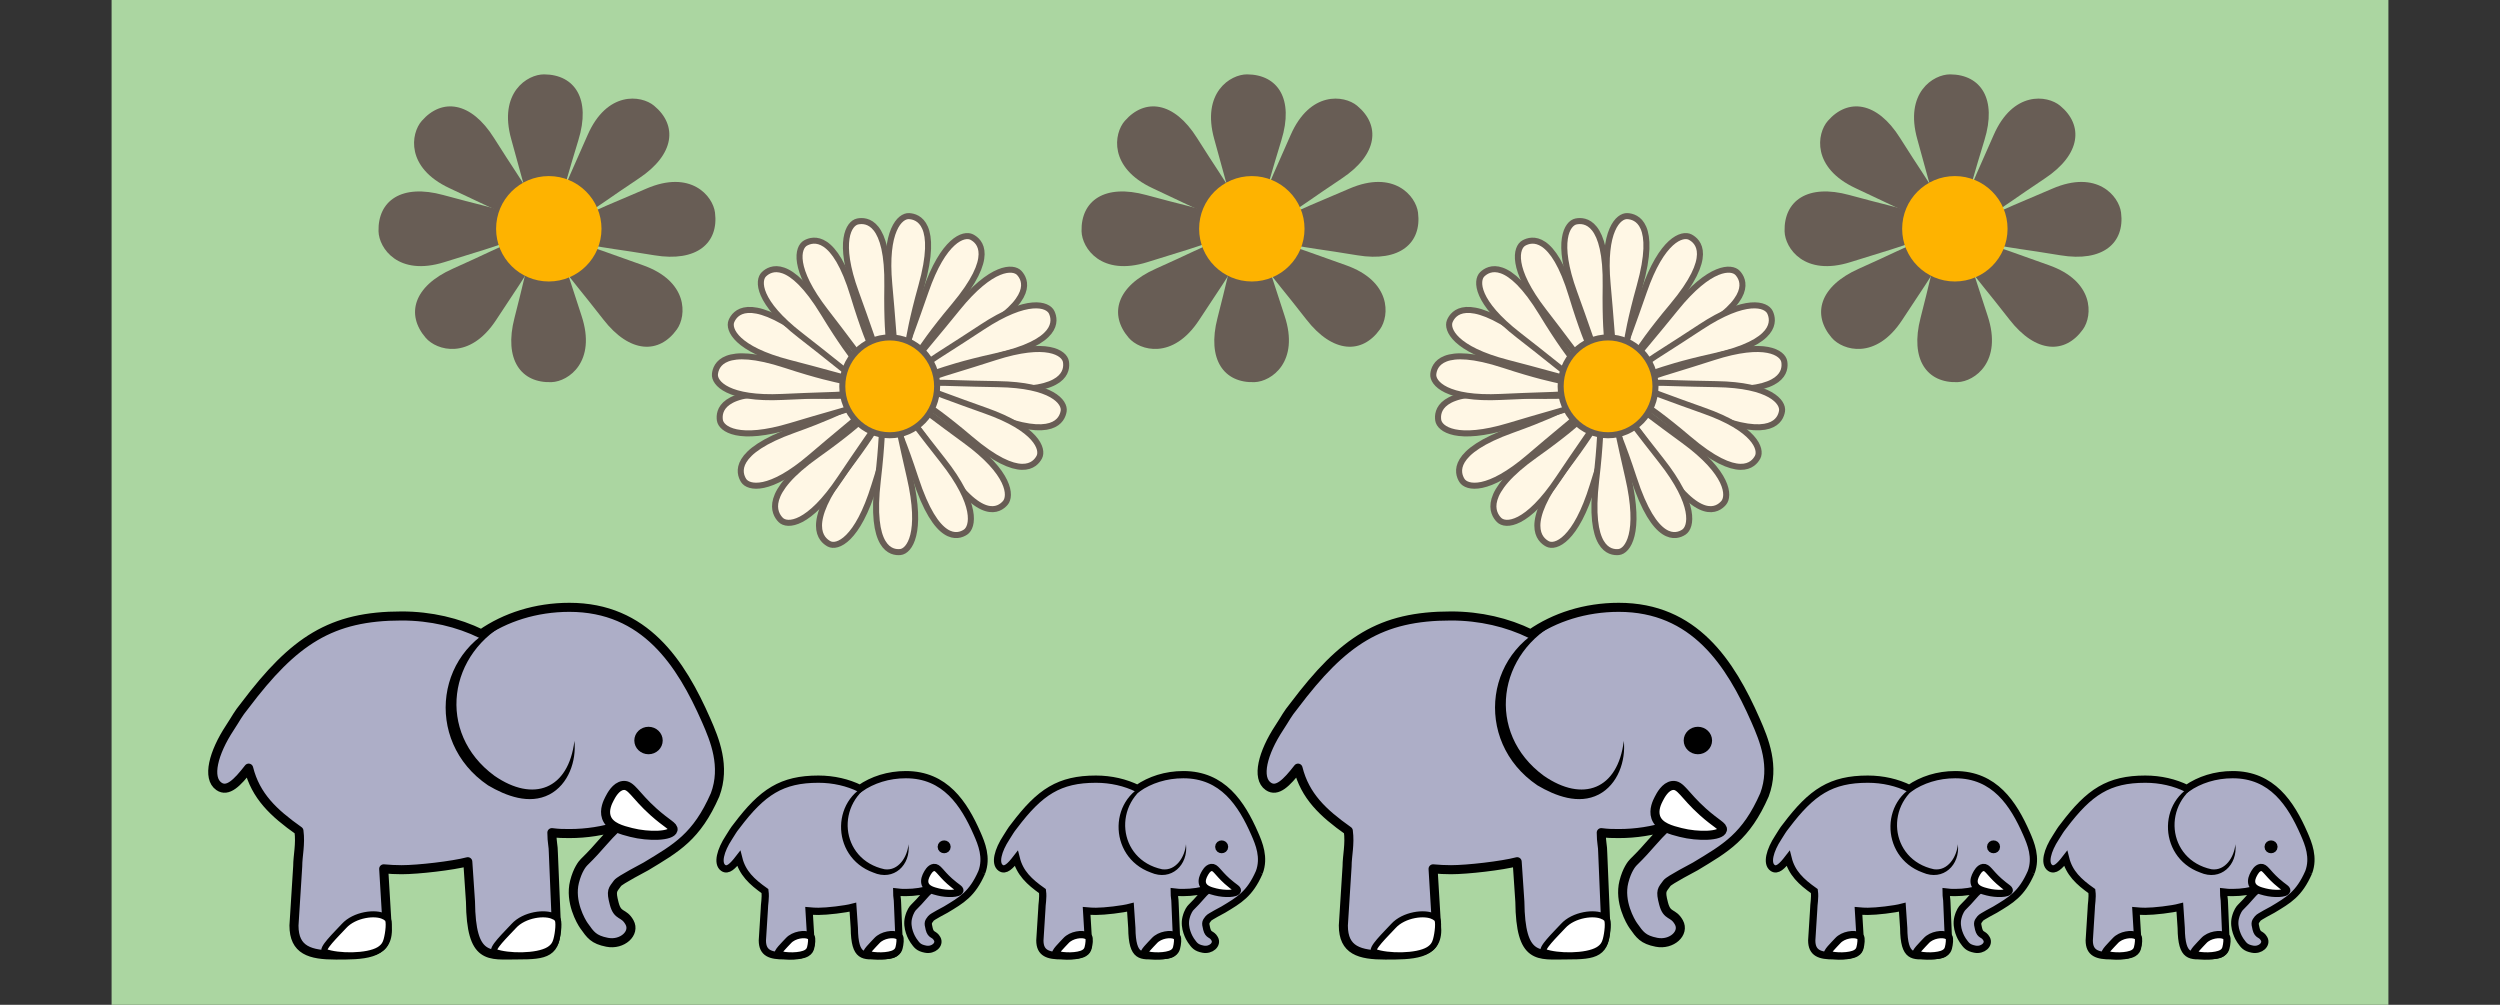 <?xml version="1.0" encoding="utf-8"?>
<!-- Generator: Adobe Illustrator 26.5.0, SVG Export Plug-In . SVG Version: 6.00 Build 0)  -->
<svg version="1.1" xmlns="http://www.w3.org/2000/svg" xmlns:xlink="http://www.w3.org/1999/xlink" x="0px" y="0px"
	 viewBox="0 0 414 166.397" enable-background="new 0 0 414 166.397" xml:space="preserve">
<rect x="0" y="0" width="414" height="166.397" fill="#333333" stroke="none"/>
<g id="Type">
</g>
<g id="Book_Page_Mockup">
</g>
<g id="Swatches_00000051377212806332816590000007020087799797095053_">
</g>
<g id="Image_Refactoring">
	<rect x="18.48" y="0" fill="#ABD6A1" width="377.041" height="166.397"/>
	<g>
		<g>
			<g>
				<path fill="#685D55" d="M118.404,35.202c0.639,5.029-2.989,8.248-10.055,7.072
					c-11.434-1.904-11.766-1.199-12.14-3.96
					c-0.374-2.761-0.366-2.238,10.812-7.071
					C114.391,28.055,118.052,32.438,118.404,35.202z"/>
			</g>
			<g>
				<path fill="#685D55" d="M108.314,17.506c3.903,3.235,3.453,8.065-2.511,12.033
					c-9.65,6.421-9.411,7.162-11.571,5.402
					c-2.16-1.76-1.796-1.384,3.064-12.55
					C100.501,15.029,106.169,15.728,108.314,17.506z"/>
			</g>
			<g>
				<path fill="#685D55" d="M90.117,12.315c5.069,0.042,7.772,4.07,5.657,10.914
					c-3.423,11.075-2.769,11.498-5.555,11.498c-2.786-0-2.267,0.062-5.554-11.664
					C82.497,15.332,87.331,12.292,90.117,12.315z"/>
			</g>
			<g>
				<path fill="#685D55" d="M69.839,20.024c3.335-3.818,8.151-3.244,11.965,2.82
					c6.171,9.812,6.918,9.592,5.102,11.706s-1.43,1.76-12.467-3.386
					C67.162,27.77,68.006,22.122,69.839,20.024z"/>
			</g>
			<g>
				<path fill="#685D55" d="M62.683,38.301c-0.121-5.068,3.818-7.899,10.727-6.004
					c11.179,3.065,11.581,2.398,11.67,5.183c0.089,2.785,0.134,2.263-11.479,5.926
					C65.943,45.821,62.75,41.086,62.683,38.301z"/>
			</g>
			<g>
				<path fill="#685D55" d="M70.495,55.94c-3.306-3.843-2.054-8.529,4.49-11.443
					c10.589-4.716,10.477-5.486,12.311-3.389c1.834,2.097,1.539,1.665-5.122,11.86
					C77.783,59.69,72.312,58.052,70.495,55.94z"/>
			</g>
			<g>
				<path fill="#685D55" d="M91.353,63.282c-5.066,0.192-7.951-3.707-6.153-10.642
					c2.909-11.221,2.237-11.613,5.02-11.741c2.783-0.128,2.261-0.166,6.085,11.395
					C98.826,59.917,94.137,63.176,91.353,63.282z"/>
			</g>
			<g>
				<path fill="#685D55" d="M112.1,54.535c-2.942,4.129-7.791,4.033-12.185-1.625
					c-7.109-9.155-7.831-8.862-6.233-11.145c1.598-2.282,1.249-1.892,12.74,2.139
					C113.999,46.562,113.717,52.266,112.1,54.535z"/>
			</g>
			<circle fill="#FEB300" cx="90.88" cy="37.886" r="8.727"/>
		</g>
		<g>
			<g>
				<path fill="#685D55" d="M234.825,35.202c0.639,5.029-2.989,8.248-10.055,7.072
					c-11.434-1.904-11.766-1.199-12.14-3.96
					c-0.374-2.761-0.366-2.238,10.812-7.071
					C230.813,28.055,234.474,32.438,234.825,35.202z"/>
			</g>
			<g>
				<path fill="#685D55" d="M224.735,17.506c3.903,3.235,3.453,8.065-2.511,12.033
					c-9.65,6.421-9.411,7.162-11.571,5.402s-1.796-1.384,3.064-12.55
					C216.923,15.029,222.59,15.728,224.735,17.506z"/>
			</g>
			<g>
				<path fill="#685D55" d="M206.539,12.315c5.069,0.042,7.772,4.07,5.657,10.914
					c-3.423,11.075-2.769,11.498-5.555,11.498c-2.786-0-2.266,0.062-5.554-11.664
					C198.918,15.332,203.753,12.292,206.539,12.315z"/>
			</g>
			<g>
				<path fill="#685D55" d="M186.261,20.024c3.335-3.818,8.151-3.244,11.965,2.82
					c6.171,9.812,6.918,9.592,5.102,11.706c-1.815,2.114-1.43,1.76-12.467-3.386
					C183.584,27.77,184.428,22.122,186.261,20.024z"/>
			</g>
			<g>
				<path fill="#685D55" d="M179.105,38.301c-0.121-5.068,3.818-7.899,10.727-6.004
					c11.179,3.065,11.581,2.398,11.67,5.183c0.089,2.785,0.134,2.263-11.479,5.926
					C182.365,45.821,179.172,41.086,179.105,38.301z"/>
			</g>
			<g>
				<path fill="#685D55" d="M186.917,55.94c-3.306-3.843-2.054-8.529,4.49-11.443
					c10.589-4.716,10.477-5.486,12.311-3.389c1.834,2.097,1.539,1.665-5.122,11.86
					C194.205,59.69,188.734,58.052,186.917,55.94z"/>
			</g>
			<g>
				<path fill="#685D55" d="M207.774,63.282c-5.066,0.192-7.951-3.707-6.153-10.642
					c2.909-11.221,2.237-11.613,5.02-11.741c2.783-0.128,2.261-0.166,6.085,11.395
					C215.248,59.917,210.559,63.176,207.774,63.282z"/>
			</g>
			<g>
				<path fill="#685D55" d="M228.522,54.535c-2.942,4.129-7.791,4.033-12.185-1.625
					c-7.109-9.155-7.831-8.862-6.233-11.145c1.598-2.282,1.249-1.892,12.74,2.139
					C230.421,46.562,230.138,52.266,228.522,54.535z"/>
			</g>
			<circle fill="#FEB300" cx="207.302" cy="37.886" r="8.727"/>
		</g>
		<g>
			<g>
				<path fill="#685D55" d="M351.247,35.202c0.639,5.029-2.989,8.248-10.055,7.072
					c-11.434-1.904-11.766-1.199-12.14-3.96
					c-0.374-2.761-0.366-2.238,10.812-7.071
					C347.234,28.055,350.896,32.438,351.247,35.202z"/>
			</g>
			<g>
				<path fill="#685D55" d="M341.157,17.506c3.903,3.235,3.453,8.065-2.511,12.033
					c-9.65,6.421-9.411,7.162-11.571,5.402
					c-2.16-1.76-1.796-1.384,3.064-12.55
					C333.344,15.029,339.012,15.728,341.157,17.506z"/>
			</g>
			<g>
				<path fill="#685D55" d="M322.961,12.315c5.069,0.042,7.772,4.07,5.657,10.914
					c-3.423,11.075-2.769,11.498-5.555,11.498c-2.786-0-2.267,0.062-5.554-11.664
					C315.34,15.332,320.174,12.292,322.961,12.315z"/>
			</g>
			<g>
				<path fill="#685D55" d="M302.682,20.024c3.335-3.818,8.151-3.244,11.965,2.82
					c6.171,9.812,6.918,9.592,5.102,11.706s-1.43,1.76-12.467-3.386
					C300.005,27.77,300.85,22.122,302.682,20.024z"/>
			</g>
			<g>
				<path fill="#685D55" d="M295.527,38.301c-0.121-5.068,3.818-7.899,10.727-6.004
					c11.179,3.065,11.581,2.398,11.67,5.183c0.089,2.785,0.134,2.263-11.479,5.926
					C298.786,45.821,295.593,41.086,295.527,38.301z"/>
			</g>
			<g>
				<path fill="#685D55" d="M303.339,55.94c-3.306-3.843-2.054-8.529,4.49-11.443
					c10.589-4.716,10.477-5.486,12.311-3.389s1.539,1.665-5.122,11.86
					C310.627,59.69,305.156,58.052,303.339,55.94z"/>
			</g>
			<g>
				<path fill="#685D55" d="M324.196,63.282c-5.066,0.192-7.951-3.707-6.153-10.642
					c2.909-11.221,2.237-11.613,5.02-11.741c2.783-0.128,2.261-0.166,6.085,11.395
					C331.67,59.917,326.98,63.176,324.196,63.282z"/>
			</g>
			<g>
				<path fill="#685D55" d="M344.943,54.535c-2.942,4.129-7.791,4.033-12.185-1.625
					c-7.109-9.155-7.831-8.862-6.233-11.145c1.598-2.282,1.249-1.892,12.74,2.139
					C346.843,46.562,346.56,52.266,344.943,54.535z"/>
			</g>
			<circle fill="#FEB300" cx="323.724" cy="37.886" r="8.727"/>
		</g>
		<g>
			<path fill="#FFF7E5" stroke="#685D55" stroke-miterlimit="10" d="M157.998,50.68
				c6.94-8.284,4.232-10.745,2.93-11.42s-4.695,0.426-7.647,8.974
				c-3.784,10.959-4.232,10.745-2.93,11.42
				C151.654,60.33,150.704,59.387,157.998,50.68z"/>
			<path fill="#FFF7E5" stroke="#685D55" stroke-miterlimit="10" d="M162.145,54.942
				c9.347-5.424,7.64-8.66,6.646-9.739c-0.994-1.079-4.559-1.199-10.247,5.832
				c-7.291,9.014-7.64,8.66-6.646,9.739
				C152.893,61.852,152.321,60.642,162.145,54.942z"/>
			<path fill="#FFF7E5" stroke="#685D55" stroke-miterlimit="10" d="M164.877,58.997
				c10.551-2.337,9.904-5.938,9.283-7.268s-3.982-2.524-11.532,2.453
				c-9.679,6.382-9.904,5.938-9.283,7.268
				C153.966,62.78,153.787,61.454,164.877,58.997z"/>
			<path fill="#FFF7E5" stroke="#685D55" stroke-miterlimit="10" d="M165.63,64.408
				c10.791,0.57,11.132-3.073,10.889-4.52c-0.243-1.447-3.161-3.497-11.768-0.721
				c-11.034,3.56-11.132,3.073-10.889,4.52
				C154.105,65.134,154.287,63.808,165.63,64.408z"/>
			<path fill="#FFF7E5" stroke="#685D55" stroke-miterlimit="10" d="M156.231,77.076
				c6.158,9.449,9.247,7.361,10.242,6.214c0.995-1.147,0.828-4.938-6.638-10.368
				c-9.572-6.961-9.247-7.361-10.242-6.214
				C148.598,67.856,149.758,67.145,156.231,77.076z"/>
			<path fill="#FFF7E5" stroke="#685D55" stroke-miterlimit="10" d="M164.378,68.858
				c10.035,4.01,11.529,0.67,11.764-0.778c0.236-1.448-1.869-4.328-10.911-4.466
				c-11.592-0.177-11.529-0.67-11.764,0.778
				C153.232,65.84,153.831,64.644,164.378,68.858z"/>
			<path fill="#FFF7E5" stroke="#685D55" stroke-miterlimit="10" d="M160.705,72.694
				c8.236,6.996,10.715,4.305,11.4,3.008c0.684-1.298-0.394-4.698-8.922-7.708
				c-10.933-3.858-10.715-4.305-11.4-3.008
				C151.099,66.284,152.048,65.34,160.705,72.694z"/>
			<path fill="#FFF7E5" stroke="#685D55" stroke-miterlimit="10" d="M140.044,77.866
				c-6.804,8.934-4.056,11.505-2.743,12.201c1.313,0.696,4.688-0.535,7.499-9.68
				c3.604-11.725,4.056-11.505,2.743-12.201
				C146.229,67.49,147.195,68.476,140.044,77.866z"/>
			<path fill="#FFF7E5" stroke="#685D55" stroke-miterlimit="10" d="M151.598,79.2
				c3.541,10.864,7.043,9.737,8.292,8.918c1.249-0.82,2.047-4.519-3.77-11.886
				c-7.458-9.445-7.043-9.737-8.292-8.918
				C146.579,68.134,147.876,67.782,151.598,79.2z"/>
			<path fill="#FFF7E5" stroke="#685D55" stroke-miterlimit="10" d="M145.368,79.52
				c-1.336,11.41,2.274,12.047,3.734,11.899c1.461-0.148,3.713-3.091,1.555-12.435
				c-2.767-11.98-2.274-12.047-3.734-11.899
				C145.462,67.233,146.771,67.527,145.368,79.52z"/>
			<path fill="#FFF7E5" stroke="#685D55" stroke-miterlimit="10" d="M135.31,75.315
				c-8.994,6.374-7.091,9.698-6.032,10.779c1.059,1.08,4.625,0.974,9.867-6.866
				c6.721-10.052,7.091-9.698,6.032-10.779
				C144.118,67.369,144.763,68.616,135.31,75.315z"/>
			<path fill="#FFF7E5" stroke="#685D55" stroke-miterlimit="10" d="M131.445,71.196
				c-10.176,3.637-9.085,7.129-8.303,8.371c0.782,1.241,4.266,2.007,11.135-3.875
				c8.806-7.541,9.085-7.129,8.303-8.371
				C141.798,66.08,142.141,67.373,131.445,71.196z"/>
			<path fill="#FFF7E5" stroke="#685D55" stroke-miterlimit="10" d="M130.185,65.276
				c-10.779-0.773-11.188,2.863-10.972,4.314
				c0.215,1.451,3.095,3.556,11.752,0.941c11.098-3.352,11.188-2.863,10.972-4.314
				S141.514,66.088,130.185,65.276z"/>
			<path fill="#FFF7E5" stroke="#685D55" stroke-miterlimit="10" d="M130.085,60.445
				c-10.267-3.372-11.548,0.055-11.692,1.515c-0.144,1.46,2.137,4.202,11.17,3.773
				c11.581-0.551,11.548-0.055,11.692-1.515S140.876,63.99,130.085,60.445z"/>
			<path fill="#FFF7E5" stroke="#685D55" stroke-miterlimit="10" d="M132.742,55.189
				c-8.812-6.255-11.049-3.36-11.618-2.007s0.8,4.646,9.557,6.905
				c11.226,2.895,11.049,3.36,11.618,2.007
				C142.868,60.741,142.004,61.764,132.742,55.189z"/>
			<path fill="#FFF7E5" stroke="#685D55" stroke-miterlimit="10" d="M136.383,51.86
				c-5.617-9.232-8.817-7.458-9.875-6.442c-1.058,1.017-1.104,4.583,6.044,10.123
				c9.164,7.102,8.817,7.458,9.875,6.442
				C143.484,60.966,142.286,61.564,136.383,51.86z"/>
			<path fill="#FFF7E5" stroke="#685D55" stroke-miterlimit="10" d="M141.33,48.959
				c-3.131-10.343-6.673-9.425-7.951-8.705c-1.278,0.72-2.215,4.162,3.322,11.312
				c7.098,9.167,6.673,9.425,7.951,8.705
				C145.93,59.552,144.621,59.831,141.33,48.959z"/>
			<path fill="#FFF7E5" stroke="#685D55" stroke-miterlimit="10" d="M146.942,47.388
				c0.167-10.805-3.486-11.009-4.923-10.713
				c-1.437,0.296-3.377,3.29-0.281,11.787c3.969,10.893,3.486,11.009,4.923,10.713
				C148.098,58.878,146.766,58.745,146.942,47.388z"/>
			<path fill="#FFF7E5" stroke="#685D55" stroke-miterlimit="10" d="M152.571,47.4
				c2.908-10.408-0.573-11.534-2.038-11.612
				c-1.465-0.078-4.102,2.323-3.267,11.328
				c1.07,11.544,0.573,11.534,2.038,11.612
				C150.768,58.807,149.514,58.34,152.571,47.4z"/>
			
				<ellipse fill="#FEB300" stroke="#685D55" stroke-miterlimit="10" cx="147.336" cy="63.977" rx="7.851" ry="8.101"/>
		</g>
		<g>
			<path fill="#FFF7E5" stroke="#685D55" stroke-miterlimit="10" d="M276.958,50.68
				c6.94-8.284,4.232-10.745,2.93-11.42c-1.302-0.675-4.695,0.426-7.647,8.974
				c-3.784,10.959-4.232,10.745-2.93,11.42
				C270.613,60.33,269.663,59.387,276.958,50.68z"/>
			<path fill="#FFF7E5" stroke="#685D55" stroke-miterlimit="10" d="M281.105,54.942
				c9.347-5.424,7.64-8.66,6.646-9.739c-0.994-1.079-4.559-1.199-10.247,5.832
				c-7.291,9.014-7.64,8.66-6.646,9.739
				C271.852,61.852,271.28,60.642,281.105,54.942z"/>
			<path fill="#FFF7E5" stroke="#685D55" stroke-miterlimit="10" d="M283.836,58.997
				c10.551-2.337,9.904-5.938,9.283-7.268s-3.982-2.524-11.532,2.453
				c-9.679,6.382-9.904,5.938-9.283,7.268
				C272.925,62.78,272.746,61.454,283.836,58.997z"/>
			<path fill="#FFF7E5" stroke="#685D55" stroke-miterlimit="10" d="M284.589,64.408
				c10.791,0.57,11.132-3.073,10.889-4.52c-0.243-1.447-3.161-3.497-11.768-0.721
				c-11.034,3.56-11.132,3.073-10.889,4.52
				C273.064,65.134,273.246,63.808,284.589,64.408z"/>
			<path fill="#FFF7E5" stroke="#685D55" stroke-miterlimit="10" d="M275.19,77.076
				c6.158,9.449,9.247,7.361,10.242,6.214c0.995-1.147,0.828-4.938-6.638-10.368
				c-9.572-6.961-9.247-7.361-10.242-6.214
				C267.557,67.856,268.717,67.145,275.19,77.076z"/>
			<path fill="#FFF7E5" stroke="#685D55" stroke-miterlimit="10" d="M283.338,68.858
				c10.035,4.01,11.529,0.67,11.764-0.778c0.236-1.448-1.869-4.328-10.911-4.466
				c-11.592-0.177-11.529-0.67-11.764,0.778
				C272.191,65.84,272.79,64.644,283.338,68.858z"/>
			<path fill="#FFF7E5" stroke="#685D55" stroke-miterlimit="10" d="M279.664,72.694
				c8.236,6.996,10.715,4.305,11.4,3.008c0.684-1.298-0.394-4.698-8.922-7.708
				c-10.933-3.858-10.715-4.305-11.4-3.008S271.007,65.34,279.664,72.694z"/>
			<path fill="#FFF7E5" stroke="#685D55" stroke-miterlimit="10" d="M259.003,77.866
				c-6.804,8.934-4.056,11.505-2.743,12.201s4.688-0.535,7.499-9.68
				c3.604-11.725,4.056-11.505,2.743-12.201S266.154,68.476,259.003,77.866z"/>
			<path fill="#FFF7E5" stroke="#685D55" stroke-miterlimit="10" d="M270.557,79.2
				c3.541,10.864,7.043,9.737,8.292,8.918c1.249-0.82,2.047-4.519-3.77-11.886
				c-7.458-9.445-7.043-9.737-8.292-8.918
				C265.538,68.134,266.835,67.782,270.557,79.2z"/>
			<path fill="#FFF7E5" stroke="#685D55" stroke-miterlimit="10" d="M264.327,79.52
				c-1.336,11.41,2.274,12.047,3.734,11.899c1.461-0.148,3.713-3.091,1.555-12.435
				c-2.767-11.98-2.274-12.047-3.734-11.899
				C264.421,67.233,265.731,67.527,264.327,79.52z"/>
			<path fill="#FFF7E5" stroke="#685D55" stroke-miterlimit="10" d="M254.269,75.315
				c-8.994,6.374-7.091,9.698-6.032,10.779c1.059,1.08,4.625,0.974,9.867-6.866
				c6.721-10.052,7.091-9.698,6.032-10.779
				C263.077,67.369,263.723,68.616,254.269,75.315z"/>
			<path fill="#FFF7E5" stroke="#685D55" stroke-miterlimit="10" d="M250.404,71.196
				c-10.176,3.637-9.085,7.129-8.303,8.371c0.782,1.241,4.266,2.007,11.135-3.875
				c8.806-7.541,9.085-7.129,8.303-8.371
				C260.757,66.08,261.1,67.373,250.404,71.196z"/>
			<path fill="#FFF7E5" stroke="#685D55" stroke-miterlimit="10" d="M249.144,65.276
				c-10.779-0.773-11.188,2.863-10.972,4.314s3.095,3.556,11.752,0.941
				c11.099-3.352,11.188-2.863,10.972-4.314S260.473,66.088,249.144,65.276z"/>
			<path fill="#FFF7E5" stroke="#685D55" stroke-miterlimit="10" d="M249.044,60.445
				c-10.267-3.372-11.548,0.055-11.692,1.515
				c-0.144,1.46,2.137,4.202,11.17,3.773c11.581-0.551,11.548-0.055,11.692-1.515
				C260.358,62.758,259.835,63.99,249.044,60.445z"/>
			<path fill="#FFF7E5" stroke="#685D55" stroke-miterlimit="10" d="M251.701,55.189
				c-8.812-6.255-11.049-3.36-11.618-2.007s0.8,4.646,9.557,6.905
				c11.226,2.895,11.049,3.36,11.618,2.007
				C261.827,60.741,260.963,61.764,251.701,55.189z"/>
			<path fill="#FFF7E5" stroke="#685D55" stroke-miterlimit="10" d="M255.342,51.86
				c-5.617-9.232-8.817-7.458-9.875-6.442c-1.058,1.017-1.104,4.583,6.044,10.123
				c9.164,7.102,8.817,7.458,9.875,6.442
				C262.443,60.966,261.245,61.564,255.342,51.86z"/>
			<path fill="#FFF7E5" stroke="#685D55" stroke-miterlimit="10" d="M260.289,48.959
				c-3.131-10.343-6.673-9.425-7.951-8.705c-1.278,0.72-2.215,4.162,3.322,11.312
				c7.098,9.167,6.673,9.425,7.951,8.705
				C264.889,59.552,263.58,59.831,260.289,48.959z"/>
			<path fill="#FFF7E5" stroke="#685D55" stroke-miterlimit="10" d="M265.901,47.388
				c0.167-10.805-3.486-11.009-4.923-10.713
				c-1.437,0.296-3.377,3.29-0.281,11.787c3.969,10.893,3.486,11.009,4.923,10.713
				C267.057,58.878,265.725,58.745,265.901,47.388z"/>
			<path fill="#FFF7E5" stroke="#685D55" stroke-miterlimit="10" d="M271.53,47.4
				c2.908-10.408-0.573-11.534-2.038-11.612s-4.102,2.323-3.267,11.328
				c1.07,11.544,0.573,11.534,2.038,11.612
				C269.727,58.807,268.473,58.34,271.53,47.4z"/>
			
				<ellipse fill="#FEB300" stroke="#685D55" stroke-miterlimit="10" cx="266.295" cy="63.977" rx="7.851" ry="8.101"/>
		</g>
	</g>
	<g>
		<g>
			
				<path fill="#ADAEC7" stroke="#000000" stroke-width="1.5" stroke-linecap="round" stroke-linejoin="round" stroke-miterlimit="10" d="
				M118.42,131.622c-3.046,6.954-6.396,8.804-11.45,11.853
				c-0.289,0.175-4.33,2.257-4.703,2.779c-0.815,1.14-1.134,1.166-0.555,3.38
				c0.588,2.249,1.558,1.369,2.532,3.111c0.995,1.78-1.192,3.789-3.7,3.297
				c-2.253-0.44-2.759-1.225-3.848-2.76c-0.48-0.675-2.383-3.959-1.558-7.248
				c0.502-2.002,1.309-2.989,1.569-3.242c2.775-2.706,3.373-3.884,5.71-6.002
				c-2.519,0.808-5.263,1.248-8.123,1.248c-1.164,0-1.783-0.01-2.904-0.153
				c0.011,1.729,0.245,2.138,0.245,3.355l0.501,12.021
				c0,4.553-1.693,4.874-6.432,4.874c-4.75,0-7.686,0.884-7.793-8.824l-0.445-6.61
				c-2.477,0.655-8.215,1.323-10.959,1.323c-1.003,0-1.996-0.051-2.967-0.143
				l0.608,10.159c0,4.123-4.208,4.117-8.509,4.117
				c-4.302,0-6.958-0.772-6.958-4.895l0.619-9.811c0-1.718,0.502-3.652,0.203-5.862
				c-4.216-2.977-7.173-5.77-8.326-10.384c-1.9,2.455-3.469,4.02-4.921,3.018
				c-1.996-1.371-0.927-5.552,1.804-9.699c1.189-1.806,1.201-2.087,2.505-3.705
				c8.119-10.768,14.295-14.812,25.941-14.812c4.825,0,9.35,1.074,13.214,2.967
				c3.939-2.752,9.02-4.399,14.571-4.399c12.51,0,18.474,9.2,22.661,18.732
				C118.35,122.486,120.188,126.918,118.42,131.622"/>
		</g>
		<g>
			<path d="M84.706,102.776c-10.595,5.166-12.506,18.588-2.832,25.688
				c6.458,4.475,12.272,2.275,13.252-5.78c0.345,3.304-0.975,7.234-4.154,8.888
				c-3.327,1.713-7.167,0.248-10.155-1.521
				C69.949,122.698,72.057,106.663,84.706,102.776L84.706,102.776z"/>
		</g>
		
			<path fill="#FFFFFF" stroke="#000000" stroke-width="1.5" stroke-linecap="round" stroke-linejoin="round" stroke-miterlimit="10" d="
			M103.181,130.076c-1.202,0.148-1.977,1.656-2.263,2.212
			c-0.251,0.487-0.931,1.812-0.495,3.068c0.553,1.595,2.567,2.107,4.102,2.497
			c2.91,0.74,6.674,0.637,6.93-0.428c0.145-0.606-0.981-0.956-3.253-2.997
			C105.102,131.645,104.54,129.909,103.181,130.076z"/>
		<path fill="#FFFFFF" stroke="#000000" stroke-linecap="round" stroke-linejoin="round" stroke-miterlimit="10" d="
			M91.735,151.785c-1.407-0.792-4.93-0.349-6.667,1.569
			c-1.147,1.266-3.994,3.941-3.089,4.282c2.105,0.794,6.965,0.826,8.909-0.356
			c0.816-0.496,1.079-1.064,1.243-1.653c0.303-1.092,0.535-3.172,0.112-3.511
			C90.801,150.961,91.998,151.933,91.735,151.785z"/>
		<path fill="#FFFFFF" stroke="#000000" stroke-linecap="round" stroke-linejoin="round" stroke-miterlimit="10" d="
			M63.625,151.785c-1.407-0.792-4.93-0.349-6.667,1.569
			c-1.147,1.266-3.994,3.941-3.089,4.282c2.105,0.794,6.965,0.826,8.909-0.356
			c0.816-0.496,1.079-1.064,1.243-1.653c0.303-1.092,0.55-3.19,0.112-3.511
			C62.781,151.127,63.889,151.933,63.625,151.785z"/>
		
			<ellipse stroke="#000000" stroke-linecap="round" stroke-linejoin="round" stroke-miterlimit="10" cx="107.393" cy="122.629" rx="1.851" ry="1.774"/>
	</g>
	<g>
		<g>
			
				<path fill="#ADAEC7" stroke="#000000" stroke-width="1.5" stroke-linecap="round" stroke-linejoin="round" stroke-miterlimit="10" d="
				M292.197,131.622c-3.046,6.954-6.396,8.804-11.45,11.853
				c-0.289,0.175-4.33,2.257-4.703,2.779c-0.815,1.14-1.134,1.166-0.555,3.38
				c0.588,2.249,1.558,1.369,2.532,3.111c0.995,1.78-1.193,3.789-3.701,3.297
				c-2.253-0.44-2.759-1.225-3.848-2.76c-0.48-0.675-2.383-3.959-1.558-7.248
				c0.502-2.002,1.309-2.989,1.569-3.242c2.775-2.706,3.373-3.884,5.71-6.002
				c-2.519,0.808-5.263,1.248-8.123,1.248c-1.164,0-1.783-0.01-2.904-0.153
				c0.011,1.729,0.245,2.138,0.245,3.355l0.501,12.021
				c0,4.553-1.693,4.874-6.432,4.874c-4.75,0-7.686,0.884-7.793-8.824l-0.445-6.61
				c-2.477,0.655-8.215,1.323-10.959,1.323c-1.003,0-1.996-0.051-2.967-0.143
				l0.608,10.159c0,4.123-4.208,4.117-8.509,4.117
				c-4.302,0-6.958-0.772-6.958-4.895l0.619-9.811c0-1.718,0.502-3.652,0.203-5.862
				c-4.216-2.977-7.173-5.77-8.326-10.384c-1.9,2.455-3.469,4.02-4.921,3.018
				c-1.996-1.371-0.927-5.552,1.804-9.699c1.189-1.806,1.201-2.087,2.505-3.705
				c8.119-10.768,14.295-14.812,25.941-14.812c4.825,0,9.35,1.074,13.214,2.967
				c3.939-2.752,9.02-4.399,14.571-4.399c12.51,0,18.474,9.2,22.661,18.732
				C292.127,122.486,293.965,126.918,292.197,131.622"/>
		</g>
		<g>
			<path d="M258.482,102.776c-10.595,5.166-12.506,18.589-2.831,25.688
				c6.457,4.475,12.272,2.275,13.252-5.78c0.345,3.305-0.975,7.234-4.154,8.888
				c-3.326,1.713-7.167,0.248-10.154-1.521
				C243.726,122.699,245.834,106.663,258.482,102.776L258.482,102.776z"/>
		</g>
		
			<path fill="#FFFFFF" stroke="#000000" stroke-width="1.5" stroke-linecap="round" stroke-linejoin="round" stroke-miterlimit="10" d="
			M276.958,130.076c-1.202,0.148-1.977,1.656-2.263,2.212
			c-0.251,0.487-0.931,1.812-0.495,3.068c0.553,1.595,2.567,2.107,4.102,2.497
			c2.91,0.74,6.674,0.637,6.93-0.428c0.145-0.606-0.981-0.956-3.253-2.997
			C278.879,131.645,278.317,129.909,276.958,130.076z"/>
		<path fill="#FFFFFF" stroke="#000000" stroke-linecap="round" stroke-linejoin="round" stroke-miterlimit="10" d="
			M265.512,151.785c-1.407-0.792-4.93-0.349-6.667,1.569
			c-1.147,1.266-3.994,3.941-3.089,4.282c2.105,0.794,6.965,0.826,8.909-0.356
			c0.816-0.496,1.079-1.064,1.243-1.653c0.303-1.092,0.535-3.172,0.112-3.511
			C264.578,150.961,265.775,151.933,265.512,151.785z"/>
		<path fill="#FFFFFF" stroke="#000000" stroke-linecap="round" stroke-linejoin="round" stroke-miterlimit="10" d="
			M237.402,151.785c-1.407-0.792-4.93-0.349-6.667,1.569
			c-1.147,1.266-3.994,3.941-3.089,4.282c2.105,0.794,6.965,0.826,8.909-0.356
			c0.816-0.496,1.079-1.064,1.243-1.653c0.303-1.092,0.55-3.19,0.112-3.511
			C236.558,151.127,237.666,151.933,237.402,151.785z"/>
		
			<ellipse stroke="#000000" stroke-linecap="round" stroke-linejoin="round" stroke-miterlimit="10" cx="281.17" cy="122.629" rx="1.851" ry="1.774"/>
	</g>
	<g>
		<g>
			<g>
				<path fill="#ADAEC7" stroke="#000000" stroke-width="1.2" stroke-miterlimit="10" d="M162.58,144.458
					c-1.587,3.623-3.332,4.587-5.965,6.175c-0.151,0.091-2.256,1.176-2.45,1.448
					c-0.424,0.594-0.591,0.608-0.289,1.761c0.307,1.172,0.812,0.713,1.319,1.621
					c0.518,0.928-0.621,1.974-1.928,1.718c-1.174-0.229-1.437-0.638-2.005-1.438
					c-0.25-0.352-1.242-2.063-0.812-3.776c0.262-1.043,0.682-1.557,0.817-1.689
					c1.446-1.41,1.757-2.024,2.975-3.127c-1.312,0.421-2.742,0.65-4.232,0.65
					c-0.606,0-0.929-0.005-1.513-0.08c0.006,0.901,0.128,1.114,0.128,1.748
					l0.261,6.263c0,2.372-0.882,2.539-3.351,2.539
					c-2.475,0-4.004,0.461-4.06-4.597l-0.232-3.444
					c-1.29,0.341-4.28,0.689-5.709,0.689c-0.523,0-1.04-0.027-1.546-0.075
					l0.317,5.293c0,2.148-2.192,2.145-4.433,2.145c-2.241,0-3.625-0.402-3.625-2.55
					l0.323-5.111c0-0.895,0.261-1.903,0.106-3.054
					c-2.197-1.551-3.737-3.006-4.338-5.41c-0.99,1.279-1.807,2.095-2.564,1.572
					c-1.04-0.714-0.483-2.893,0.94-5.053c0.62-0.941,0.626-1.087,1.305-1.93
					c4.23-5.61,7.448-7.717,13.515-7.717c2.514,0,4.871,0.56,6.885,1.546
					c2.052-1.434,4.699-2.292,7.591-2.292c6.518,0,9.625,4.793,11.806,9.759
					C162.544,139.698,163.501,142.007,162.58,144.458"/>
			</g>
			<g>
				<path d="M145.015,129.429c-6.808,3.378-5.975,12.93,1.477,14.523
					c2.29,0.311,3.777-2.05,3.952-4.151c0.405,3.446-2.436,6.169-5.84,4.688
					C137.386,141.879,137.491,131.544,145.015,129.429L145.015,129.429z"/>
			</g>
			<path fill="#FFFFFF" stroke="#000000" stroke-width="1.2" stroke-miterlimit="10" d="M154.641,143.653
				c-0.626,0.077-1.03,0.863-1.179,1.153c-0.131,0.254-0.485,0.944-0.258,1.599
				c0.288,0.831,1.337,1.098,2.137,1.301c1.516,0.385,3.477,0.332,3.61-0.223
				c0.076-0.316-0.511-0.498-1.695-1.561
				C155.641,144.47,155.349,143.566,154.641,143.653z"/>
			<path fill="#FFFFFF" stroke="#000000" stroke-width="1.2" stroke-miterlimit="10" d="M148.677,154.963
				c-0.733-0.412-2.568-0.182-3.473,0.817c-0.597,0.659-2.081,2.053-1.61,2.231
				c1.097,0.413,3.629,0.43,4.641-0.185c0.425-0.259,0.562-0.554,0.647-0.861
				c0.158-0.569,0.279-1.652,0.058-1.829
				C148.191,154.534,148.815,155.04,148.677,154.963z"/>
			<path fill="#FFFFFF" stroke="#000000" stroke-width="1.2" stroke-miterlimit="10" d="M134.032,154.963
				c-0.733-0.412-2.568-0.182-3.473,0.817c-0.597,0.659-2.081,2.053-1.61,2.231
				c1.097,0.413,3.629,0.43,4.641-0.185c0.425-0.259,0.562-0.554,0.647-0.861
				c0.158-0.569,0.287-1.662,0.058-1.829
				C133.592,154.62,134.169,155.04,134.032,154.963z"/>
			
				<ellipse stroke="#000000" stroke-width="1.2" stroke-miterlimit="10" cx="156.353" cy="140.235" rx="0.482" ry="0.462"/>
		</g>
		<g>
			<g>
				<path fill="#ADAEC7" stroke="#000000" stroke-width="1.2" stroke-miterlimit="10" d="M208.536,144.458
					c-1.587,3.623-3.332,4.587-5.965,6.175c-0.151,0.091-2.256,1.176-2.45,1.448
					c-0.424,0.594-0.591,0.608-0.289,1.761c0.307,1.172,0.812,0.713,1.319,1.621
					c0.518,0.928-0.621,1.974-1.928,1.718c-1.174-0.229-1.437-0.638-2.005-1.438
					c-0.25-0.352-1.242-2.063-0.812-3.776c0.262-1.043,0.682-1.557,0.817-1.689
					c1.446-1.41,1.757-2.024,2.975-3.127c-1.312,0.421-2.742,0.65-4.232,0.65
					c-0.606,0-0.929-0.005-1.513-0.08c0.006,0.901,0.128,1.114,0.128,1.748
					l0.261,6.263c0,2.372-0.882,2.539-3.351,2.539
					c-2.475,0-4.004,0.461-4.06-4.597l-0.232-3.444
					c-1.29,0.341-4.28,0.689-5.709,0.689c-0.523,0-1.04-0.027-1.546-0.075
					l0.317,5.293c0,2.148-2.192,2.145-4.433,2.145c-2.241,0-3.625-0.402-3.625-2.55
					l0.323-5.111c0-0.895,0.261-1.903,0.106-3.054
					c-2.197-1.551-3.737-3.006-4.338-5.41c-0.99,1.279-1.807,2.095-2.564,1.572
					c-1.04-0.714-0.483-2.893,0.94-5.053c0.62-0.941,0.626-1.087,1.305-1.93
					c4.23-5.61,7.448-7.717,13.515-7.717c2.514,0,4.871,0.56,6.885,1.546
					c2.052-1.434,4.699-2.292,7.591-2.292c6.518,0,9.625,4.793,11.806,9.759
					C208.5,139.698,209.457,142.007,208.536,144.458"/>
			</g>
			<g>
				<path d="M190.971,129.429c-6.808,3.378-5.976,12.93,1.477,14.523
					c2.29,0.311,3.777-2.05,3.952-4.151c0.406,3.446-2.436,6.169-5.84,4.688
					C183.342,141.879,183.447,131.544,190.971,129.429L190.971,129.429z"/>
			</g>
			<path fill="#FFFFFF" stroke="#000000" stroke-width="1.2" stroke-miterlimit="10" d="M200.597,143.653
				c-0.626,0.077-1.03,0.863-1.179,1.153c-0.131,0.254-0.485,0.944-0.258,1.599
				c0.288,0.831,1.337,1.098,2.137,1.301c1.516,0.385,3.477,0.332,3.61-0.223
				c0.076-0.316-0.511-0.498-1.695-1.561
				C201.597,144.47,201.305,143.566,200.597,143.653z"/>
			<path fill="#FFFFFF" stroke="#000000" stroke-width="1.2" stroke-miterlimit="10" d="M194.633,154.963
				c-0.733-0.412-2.568-0.182-3.473,0.817c-0.597,0.659-2.081,2.053-1.61,2.231
				c1.097,0.413,3.629,0.43,4.641-0.185c0.425-0.259,0.562-0.554,0.647-0.861
				c0.158-0.569,0.279-1.652,0.058-1.829
				C194.147,154.534,194.771,155.04,194.633,154.963z"/>
			<path fill="#FFFFFF" stroke="#000000" stroke-width="1.2" stroke-miterlimit="10" d="M179.988,154.963
				c-0.733-0.412-2.568-0.182-3.473,0.817c-0.597,0.659-2.081,2.053-1.61,2.231
				c1.097,0.413,3.629,0.43,4.641-0.185c0.425-0.259,0.562-0.554,0.647-0.861
				c0.158-0.569,0.287-1.662,0.058-1.829
				C179.549,154.62,180.125,155.04,179.988,154.963z"/>
			
				<ellipse stroke="#000000" stroke-width="1.2" stroke-miterlimit="10" cx="202.309" cy="140.235" rx="0.482" ry="0.462"/>
		</g>
	</g>
	<g>
		<g>
			<g>
				<path fill="#ADAEC7" stroke="#000000" stroke-width="1.2" stroke-miterlimit="10" d="M336.357,144.458
					c-1.587,3.623-3.332,4.587-5.965,6.175c-0.151,0.091-2.256,1.176-2.45,1.448
					c-0.424,0.594-0.591,0.608-0.289,1.761c0.307,1.172,0.812,0.713,1.319,1.621
					c0.518,0.928-0.621,1.974-1.928,1.718c-1.174-0.229-1.437-0.638-2.005-1.438
					c-0.25-0.352-1.242-2.063-0.812-3.776c0.262-1.043,0.682-1.557,0.817-1.689
					c1.446-1.41,1.757-2.024,2.975-3.127c-1.312,0.421-2.742,0.65-4.232,0.65
					c-0.606,0-0.929-0.005-1.513-0.08c0.006,0.901,0.128,1.114,0.128,1.748
					l0.261,6.263c0,2.372-0.882,2.539-3.351,2.539
					c-2.475,0-4.004,0.461-4.06-4.597l-0.232-3.444
					c-1.29,0.341-4.28,0.689-5.709,0.689c-0.523,0-1.04-0.027-1.546-0.075
					l0.317,5.293c0,2.148-2.192,2.145-4.433,2.145c-2.241,0-3.625-0.402-3.625-2.55
					l0.323-5.111c0-0.895,0.261-1.903,0.106-3.054
					c-2.197-1.551-3.737-3.006-4.338-5.41c-0.99,1.279-1.807,2.095-2.564,1.572
					c-1.04-0.714-0.483-2.893,0.94-5.053c0.62-0.941,0.626-1.087,1.305-1.93
					c4.23-5.61,7.448-7.717,13.515-7.717c2.514,0,4.871,0.56,6.885,1.546
					c2.052-1.434,4.699-2.292,7.591-2.292c6.518,0,9.625,4.793,11.806,9.759
					C336.321,139.698,337.278,142.007,336.357,144.458"/>
			</g>
			<g>
				<path d="M318.792,129.429c-6.808,3.379-5.976,12.93,1.478,14.523
					c2.289,0.311,3.776-2.05,3.952-4.151c0.406,3.446-2.437,6.169-5.84,4.688
					C311.163,141.878,311.269,131.545,318.792,129.429L318.792,129.429z"/>
			</g>
			<path fill="#FFFFFF" stroke="#000000" stroke-width="1.2" stroke-miterlimit="10" d="M328.418,143.653
				c-0.626,0.077-1.03,0.863-1.179,1.153c-0.131,0.254-0.485,0.944-0.258,1.599
				c0.288,0.831,1.337,1.098,2.137,1.301c1.516,0.385,3.477,0.332,3.61-0.223
				c0.076-0.316-0.511-0.498-1.695-1.561
				C329.418,144.47,329.126,143.566,328.418,143.653z"/>
			<path fill="#FFFFFF" stroke="#000000" stroke-width="1.2" stroke-miterlimit="10" d="M322.454,154.963
				c-0.733-0.412-2.568-0.182-3.473,0.817c-0.597,0.659-2.081,2.053-1.61,2.231
				c1.097,0.413,3.629,0.43,4.641-0.185c0.425-0.259,0.562-0.554,0.647-0.861
				c0.158-0.569,0.279-1.652,0.058-1.829
				C321.968,154.534,322.592,155.04,322.454,154.963z"/>
			<path fill="#FFFFFF" stroke="#000000" stroke-width="1.2" stroke-miterlimit="10" d="M307.809,154.963
				c-0.733-0.412-2.568-0.182-3.473,0.817c-0.597,0.659-2.081,2.053-1.61,2.231
				c1.097,0.413,3.629,0.43,4.641-0.185c0.425-0.259,0.562-0.554,0.647-0.861
				c0.158-0.569,0.287-1.662,0.058-1.829
				C307.369,154.62,307.946,155.04,307.809,154.963z"/>
			
				<ellipse stroke="#000000" stroke-width="1.2" stroke-miterlimit="10" cx="330.13" cy="140.235" rx="0.482" ry="0.462"/>
		</g>
		<g>
			<g>
				<path fill="#ADAEC7" stroke="#000000" stroke-width="1.2" stroke-miterlimit="10" d="M382.313,144.458
					c-1.587,3.623-3.332,4.587-5.965,6.175c-0.151,0.091-2.256,1.176-2.45,1.448
					c-0.424,0.594-0.591,0.608-0.289,1.761c0.307,1.172,0.812,0.713,1.319,1.621
					c0.518,0.928-0.621,1.974-1.928,1.718c-1.174-0.229-1.437-0.638-2.005-1.438
					c-0.25-0.352-1.242-2.063-0.812-3.776c0.262-1.043,0.682-1.557,0.817-1.689
					c1.446-1.41,1.757-2.024,2.975-3.127c-1.312,0.421-2.742,0.65-4.232,0.65
					c-0.606,0-0.929-0.005-1.513-0.08c0.006,0.901,0.128,1.114,0.128,1.748
					l0.261,6.263c0,2.372-0.882,2.539-3.351,2.539
					c-2.475,0-4.004,0.461-4.06-4.597l-0.232-3.444
					c-1.29,0.341-4.28,0.689-5.709,0.689c-0.523,0-1.04-0.027-1.546-0.075
					l0.317,5.293c0,2.148-2.192,2.145-4.433,2.145c-2.241,0-3.625-0.402-3.625-2.55
					l0.323-5.111c0-0.895,0.261-1.903,0.106-3.054
					c-2.197-1.551-3.737-3.006-4.338-5.41c-0.99,1.279-1.807,2.095-2.564,1.572
					c-1.04-0.714-0.483-2.893,0.94-5.053c0.62-0.941,0.626-1.087,1.305-1.93
					c4.23-5.61,7.448-7.717,13.515-7.717c2.514,0,4.871,0.56,6.885,1.546
					c2.052-1.434,4.699-2.292,7.591-2.292c6.518,0,9.625,4.793,11.806,9.759
					C382.277,139.698,383.234,142.007,382.313,144.458"/>
			</g>
			<g>
				<path d="M364.748,129.429c-6.808,3.379-5.976,12.93,1.477,14.523
					c2.29,0.311,3.777-2.05,3.952-4.151c0.406,3.446-2.436,6.169-5.84,4.688
					C357.119,141.878,357.225,131.545,364.748,129.429L364.748,129.429z"/>
			</g>
			<path fill="#FFFFFF" stroke="#000000" stroke-width="1.2" stroke-miterlimit="10" d="M374.374,143.653
				c-0.626,0.077-1.03,0.863-1.179,1.153c-0.131,0.254-0.485,0.944-0.258,1.599
				c0.288,0.831,1.337,1.098,2.137,1.301c1.516,0.385,3.477,0.332,3.61-0.223
				c0.076-0.316-0.511-0.498-1.695-1.561
				C375.374,144.47,375.082,143.566,374.374,143.653z"/>
			<path fill="#FFFFFF" stroke="#000000" stroke-width="1.2" stroke-miterlimit="10" d="M368.41,154.963
				c-0.733-0.412-2.568-0.182-3.473,0.817c-0.597,0.659-2.081,2.053-1.61,2.231
				c1.097,0.413,3.629,0.43,4.641-0.185c0.425-0.259,0.562-0.554,0.647-0.861
				c0.158-0.569,0.279-1.652,0.058-1.829
				C367.924,154.534,368.548,155.04,368.41,154.963z"/>
			<path fill="#FFFFFF" stroke="#000000" stroke-width="1.2" stroke-miterlimit="10" d="M353.765,154.963
				c-0.733-0.412-2.568-0.182-3.473,0.817c-0.597,0.659-2.081,2.053-1.61,2.231
				c1.097,0.413,3.629,0.43,4.641-0.185c0.425-0.259,0.562-0.554,0.647-0.861
				c0.158-0.569,0.287-1.662,0.058-1.829
				C353.326,154.62,353.902,155.04,353.765,154.963z"/>
			
				<ellipse stroke="#000000" stroke-width="1.2" stroke-miterlimit="10" cx="376.086" cy="140.235" rx="0.482" ry="0.462"/>
		</g>
	</g>
</g>
<g id="Layer_5">
</g>
</svg>
